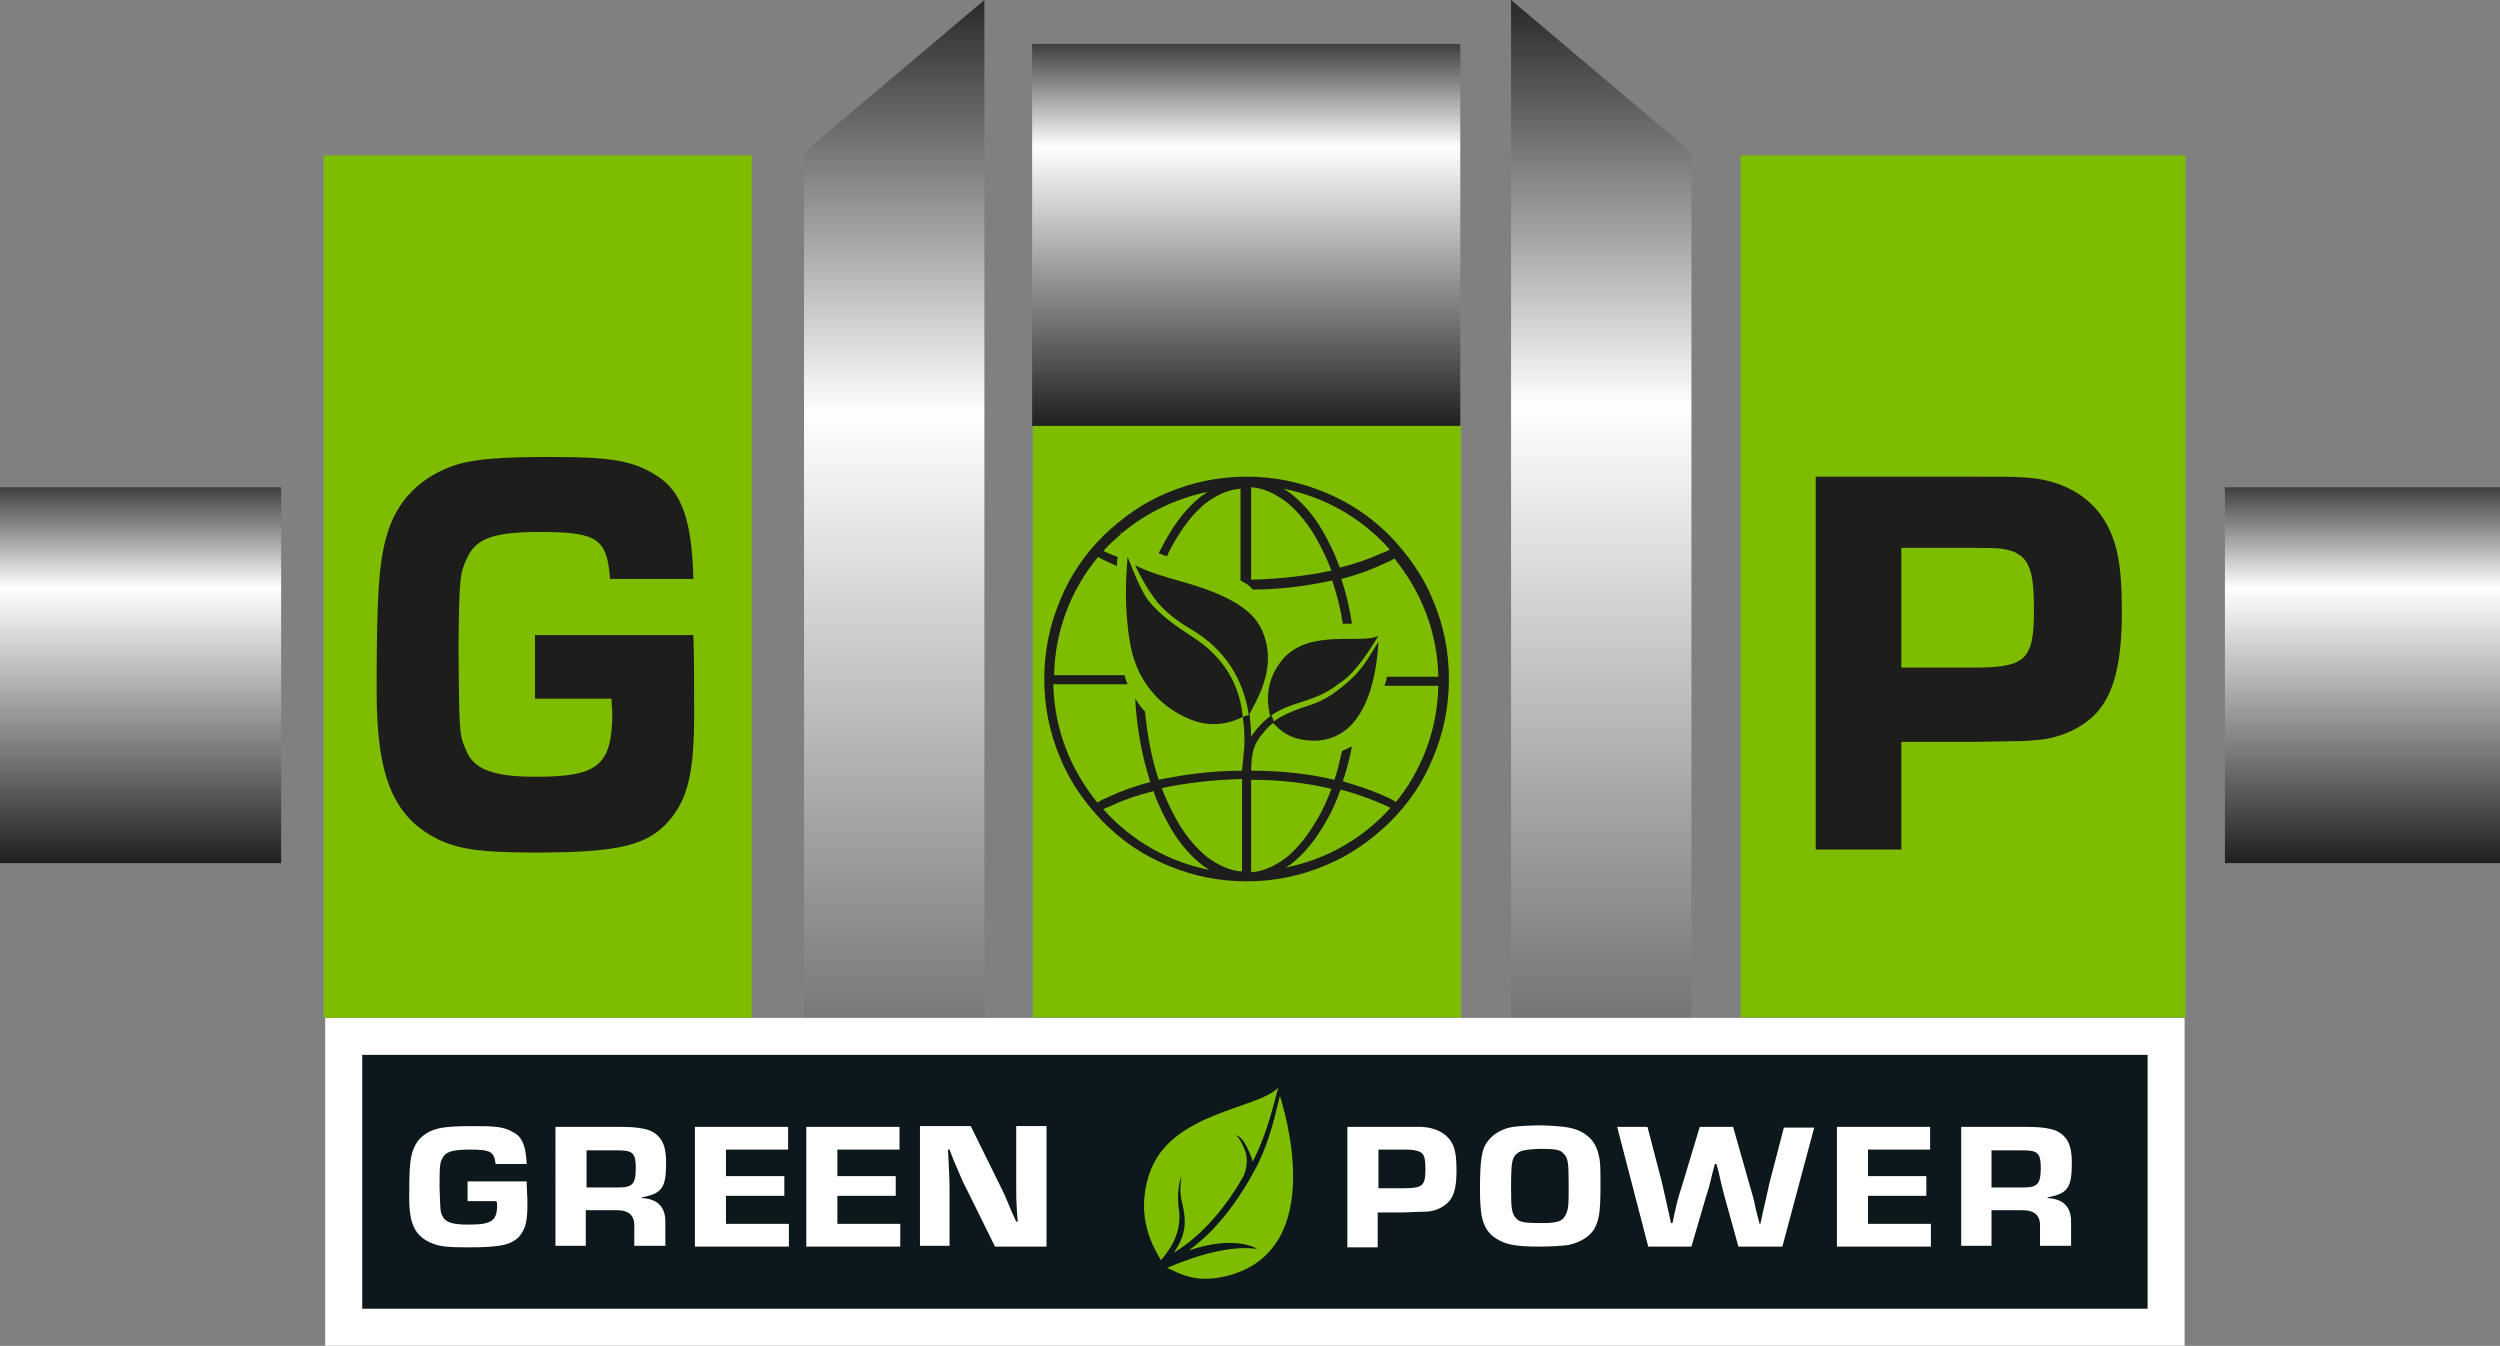 <?xml version="1.0" encoding="utf-8"?>
<!-- Generator: Adobe Illustrator 26.0.2, SVG Export Plug-In . SVG Version: 6.00 Build 0)  -->
<svg version="1.1" id="Laag_1" xmlns="http://www.w3.org/2000/svg" xmlns:xlink="http://www.w3.org/1999/xlink" x="0px" y="0px"
	 viewBox="0 0 329.9 177.6" style="enable-background:new 0 0 329.9 177.6;" xml:space="preserve">
<rect x="0" y="0" width="329.9" height="177.6" fill="#808080" stroke="none"/>
<style type="text/css">
	.st0{clip-path:url(#SVGID_00000071560679486682803480000014904527126595283859_);}
	.st1{fill:url(#SVGID_00000119085147790174819040000014516748736787214014_);}
	.st2{fill:#7EBC00;}
	.st3{clip-path:url(#SVGID_00000174591817626588563810000016374835977131554696_);}
	.st4{fill:url(#SVGID_00000160893492564517141890000001891671045658588349_);}
	.st5{clip-path:url(#SVGID_00000004526705352122986900000013075744160445450424_);}
	.st6{fill:url(#SVGID_00000015343917189980020660000012379817154341915782_);}
	.st7{clip-path:url(#SVGID_00000003083499427734152030000002932067137032461972_);}
	.st8{fill:url(#SVGID_00000018201728576413847300000014494196700864061576_);}
	.st9{clip-path:url(#SVGID_00000019636185446872577960000001791948100765960066_);}
	.st10{fill:url(#SVGID_00000024691449913496188950000004547181969752680340_);}
	.st11{fill:#0D181C;}
	.st12{fill:#FFFFFF;}
	.st13{enable-background:new    ;}
	.st14{fill:#1D1D1B;}
</style>
<g>
	<defs>
		<polygon id="SVGID_1_" points="106.1,20.1 129.9,0 129.9,134.3 106.1,134.3 		"/>
	</defs>
	<clipPath id="SVGID_00000088129841597054341280000000137594583350158767_">
		<use xlink:href="#SVGID_1_"  style="overflow:visible;"/>
	</clipPath>
	<g style="clip-path:url(#SVGID_00000088129841597054341280000000137594583350158767_);">
		
			<linearGradient id="SVGID_00000134932020573962432690000003651930035228809870_" gradientUnits="userSpaceOnUse" x1="-133.832" y1="251.306" x2="-132.832" y2="251.306" gradientTransform="matrix(1.167088e-14 -190.6 190.6 1.167088e-14 -47780.84 -25320.182)">
			<stop  offset="0" style="stop-color:#1D1D1B"/>
			<stop  offset="0.7" style="stop-color:#FFFFFF"/>
			<stop  offset="1" style="stop-color:#1D1D1B"/>
		</linearGradient>
		<rect x="106.1" style="fill:url(#SVGID_00000134932020573962432690000003651930035228809870_);" width="23.8" height="134.3"/>
	</g>
</g>
<rect x="136.3" y="56.1" class="st2" width="56.5" height="78.2"/>
<rect x="229.7" y="20.5" class="st2" width="58.7" height="113.8"/>
<g>
	<defs>
		<polygon id="SVGID_00000114036846319408405200000018250691310669134772_" points="223.2,20.1 199.4,0 199.4,134.3 223.2,134.3 		
			"/>
	</defs>
	<clipPath id="SVGID_00000079455645537714288160000012822765090427879865_">
		<use xlink:href="#SVGID_00000114036846319408405200000018250691310669134772_"  style="overflow:visible;"/>
	</clipPath>
	<g style="clip-path:url(#SVGID_00000079455645537714288160000012822765090427879865_);">
		
			<linearGradient id="SVGID_00000155854617973317683520000001184391043382156942_" gradientUnits="userSpaceOnUse" x1="-133.858" y1="251.334" x2="-132.858" y2="251.334" gradientTransform="matrix(1.147494e-14 -187.4 187.4 1.147494e-14 -46888.785 -24900.019)">
			<stop  offset="0" style="stop-color:#1D1D1B"/>
			<stop  offset="0.7" style="stop-color:#FFFFFF"/>
			<stop  offset="1" style="stop-color:#1D1D1B"/>
		</linearGradient>
		<rect x="199.4" style="fill:url(#SVGID_00000155854617973317683520000001184391043382156942_);" width="23.8" height="134.3"/>
	</g>
</g>
<g>
	<defs>
		<rect id="SVGID_00000138571646669045752920000013508669595120711101_" x="136.2" y="5.8" width="56.5" height="50.4"/>
	</defs>
	<clipPath id="SVGID_00000108267870544553481490000000230872818758318265_">
		<use xlink:href="#SVGID_00000138571646669045752920000013508669595120711101_"  style="overflow:visible;"/>
	</clipPath>
	<g style="clip-path:url(#SVGID_00000108267870544553481490000000230872818758318265_);">
		
			<linearGradient id="SVGID_00000134965727476591673840000001190157181205955233_" gradientUnits="userSpaceOnUse" x1="-137.789" y1="252.667" x2="-136.789" y2="252.667" gradientTransform="matrix(3.257561e-15 -53.2 53.2 3.257561e-15 -13277.449 -7273.86)">
			<stop  offset="0" style="stop-color:#1D1D1B"/>
			<stop  offset="0.7" style="stop-color:#FFFFFF"/>
			<stop  offset="1" style="stop-color:#1D1D1B"/>
		</linearGradient>
		
			<rect x="136.2" y="5.8" style="fill:url(#SVGID_00000134965727476591673840000001190157181205955233_);" width="56.5" height="50.4"/>
	</g>
</g>
<g>
	<defs>
		<rect id="SVGID_00000166663498517347028380000007891088172583329700_" y="64.3" width="37.1" height="49.6"/>
	</defs>
	<clipPath id="SVGID_00000010283594078217952170000009015777236208436376_">
		<use xlink:href="#SVGID_00000166663498517347028380000007891088172583329700_"  style="overflow:visible;"/>
	</clipPath>
	<g style="clip-path:url(#SVGID_00000010283594078217952170000009015777236208436376_);">
		
			<linearGradient id="SVGID_00000126319832914862059240000008403874106395252144_" gradientUnits="userSpaceOnUse" x1="-137.862" y1="252.983" x2="-136.862" y2="252.983" gradientTransform="matrix(3.214698e-15 -52.5 52.5 3.214698e-15 -13263.075 -7123.45)">
			<stop  offset="0" style="stop-color:#1D1D1B"/>
			<stop  offset="0.7" style="stop-color:#FFFFFF"/>
			<stop  offset="1" style="stop-color:#1D1D1B"/>
		</linearGradient>
		<rect y="64.3" style="fill:url(#SVGID_00000126319832914862059240000008403874106395252144_);" width="37.1" height="49.6"/>
	</g>
</g>
<g>
	<defs>
		<rect id="SVGID_00000135680603720434463080000009897174435524270744_" x="293.6" y="64.3" width="36.3" height="49.6"/>
	</defs>
	<clipPath id="SVGID_00000114784896862177969360000016820245944408348039_">
		<use xlink:href="#SVGID_00000135680603720434463080000009897174435524270744_"  style="overflow:visible;"/>
	</clipPath>
	<g style="clip-path:url(#SVGID_00000114784896862177969360000016820245944408348039_);">
		
			<linearGradient id="SVGID_00000090986015106165428910000010807638599700230323_" gradientUnits="userSpaceOnUse" x1="-137.862" y1="252.983" x2="-136.862" y2="252.983" gradientTransform="matrix(3.214698e-15 -52.5 52.5 3.214698e-15 -12969.875 -7123.45)">
			<stop  offset="0" style="stop-color:#1D1D1B"/>
			<stop  offset="0.7" style="stop-color:#FFFFFF"/>
			<stop  offset="1" style="stop-color:#1D1D1B"/>
		</linearGradient>
		
			<rect x="293.6" y="64.3" style="fill:url(#SVGID_00000090986015106165428910000010807638599700230323_);" width="36.3" height="49.6"/>
	</g>
</g>
<rect x="42.9" y="134.3" class="st11" width="245.4" height="43.3"/>
<path class="st12" d="M283.4,139.2v33.5H47.8v-33.5H283.4L283.4,139.2z M288.3,134.3H42.9v43.3h245.4V134.3z"/>
<rect x="42.7" y="20.5" class="st2" width="56.5" height="113.8"/>
<g class="st13">
	<path class="st14" d="M91.5,83.9c0.1,3.2,0.1,6.6,0.1,10.2c0,7.9-0.8,11.2-3.3,14.2c-2.9,3.3-6.7,4.2-17.7,4.2
		c-6.9,0-9.8-0.4-12.5-1.6c-6.1-2.9-8.4-8.2-8.4-19.7c0-12.6,0.3-16.9,1.3-20.4c1.3-4.8,4.6-8,9.3-9.5c2.3-0.7,5.7-1,12.2-1
		c8.3,0,11.1,0.5,14.2,2.5c3.3,2.1,4.6,5.9,4.8,13.6H80.5c-0.4-5.3-1.6-6.2-9.2-6.2c-6.1,0-8.5,0.8-9.7,3.5c-0.9,2-1,2.4-1.1,11.8
		c0.1,11.3,0.1,11.4,1,13.5c1,2.5,3.5,3.5,9.2,3.5c8.3,0,10.1-1.5,10.1-8.6c0-0.2-0.1-0.9-0.1-1.7H70.6v-8.4H91.5z"/>
</g>
<g class="st13">
	<path class="st14" d="M239.5,62.9h19.5c6.3,0,6.3,0,8,0.1c4.7,0.2,8.5,2.2,10.6,5.5c1.8,2.9,2.4,6,2.4,12.3c0,7.4-1.3,11.6-4.1,14
		c-2.1,1.8-4.9,2.8-7.8,2.9c-0.4,0.1-2,0.1-7.8,0.2h-9.4v14.2h-11.3V62.9z M260.3,88.1c7.1,0,8.1-1,8.1-7.7c0-5-0.6-6.7-2.7-7.6
		c-1.2-0.4-1.7-0.5-4.9-0.5h-9.9v15.8H260.3z"/>
</g>
<g class="st13">
	<path class="st12" d="M69.5,155.8c0,1,0.1,2,0.1,3.1c0,2.4-0.3,3.4-1.2,4.4c-1.1,1-2.5,1.3-6.6,1.3c-2.6,0-3.7-0.1-4.7-0.5
		c-2.3-0.9-3.1-2.5-3.1-6c0-3.9,0.1-5.2,0.5-6.3c0.5-1.5,1.7-2.5,3.4-2.9c0.9-0.2,2.1-0.3,4.5-0.3c3.1,0,4.1,0.1,5.3,0.8
		c1.2,0.6,1.7,1.8,1.8,4.2h-4.1c-0.2-1.6-0.6-1.9-3.4-1.9c-2.3,0-3.2,0.3-3.6,1.1c-0.3,0.6-0.4,0.7-0.4,3.6c0.1,3.5,0.1,3.5,0.4,4.1
		c0.4,0.8,1.3,1.1,3.4,1.1c3.1,0,3.8-0.5,3.8-2.6c0,0,0-0.3-0.1-0.5h-3.8v-2.6H69.5z"/>
</g>
<g class="st13">
	<path class="st12" d="M73.4,148.7H82c1.8,0,3,0.2,3.8,0.5c1.5,0.7,2.1,1.9,2.1,4.2c0,3.3-0.5,4.1-3.2,4.6v0.1
		c2.1,0.1,3.1,1.2,3.1,3.1v3.2h-4.1V162c0.1-1.6-0.7-2.3-2.3-2.3h-4.1v4.7h-4V148.7z M81.6,156.7c1.9,0,2.3-0.5,2.3-2.6
		c0-1.9-0.4-2.3-2.3-2.3h-4.2v4.9H81.6z"/>
</g>
<g class="st13">
	<path class="st12" d="M95.8,155.2h7.7v2.6h-7.7v3.7h8.3v3H91.7v-15.8H104v3h-8.2V155.2z"/>
	<path class="st12" d="M110.5,155.2h7.7v2.6h-7.7v3.7h8.3v3h-12.4v-15.8h12.3v3h-8.2V155.2z"/>
	<path class="st12" d="M138.1,164.5h-6.8l-3.8-7.7c-0.5-0.9-0.7-1.5-1.7-3.8l-0.5-1.3h-0.2c0.1,2.2,0.2,3.8,0.2,5v7.7h-3.9v-15.8
		h6.7l3.6,7.3c0.8,1.6,0.9,1.8,1.8,4l0.6,1.3h0.2l-0.1-1.2c-0.1-1.8-0.1-2-0.1-3.7v-7.7h4V164.5z"/>
</g>
<g class="st13">
	<path class="st12" d="M177.9,148.7h6.9c2.2,0,2.2,0,2.8,0c1.7,0.1,3,0.7,3.8,1.8c0.6,0.9,0.8,1.9,0.8,4c0,2.4-0.4,3.7-1.5,4.5
		c-0.8,0.6-1.7,0.9-2.8,0.9c-0.2,0-0.7,0-2.8,0.1h-3.3v4.6h-4V148.7z M185.2,156.8c2.5,0,2.9-0.3,2.9-2.5c0-1.6-0.2-2.2-1-2.4
		c-0.4-0.1-0.6-0.2-1.7-0.2h-3.5v5.1H185.2z"/>
</g>
<g class="st13">
	<path class="st12" d="M208.1,149.1c1.6,0.6,2.6,1.8,2.9,3.5c0.2,0.7,0.2,1.8,0.2,3.9c0,3.6-0.2,4.6-0.9,5.8c-0.7,1-1.9,1.7-3.4,2
		c-0.8,0.1-2.2,0.2-3.8,0.2c-2.7,0-4.1-0.2-5.2-0.8c-1.4-0.7-2.1-1.7-2.4-3.4c-0.1-0.7-0.2-1.5-0.2-3.2c0-4.1,0.2-5.5,1.1-6.6
		c0.7-0.9,1.9-1.6,3.3-1.8c0.7-0.1,2.2-0.2,3.8-0.2C205.9,148.6,207,148.7,208.1,149.1z M200.2,152.2c-0.7,0.6-0.8,1.1-0.8,4.8
		c0,2.5,0.1,3.2,0.7,3.8c0.4,0.5,1.2,0.6,3.4,0.6c2.2,0,2.8-0.3,3.2-1.3c0.3-0.7,0.3-1.3,0.3-3.7c0-3.2-0.1-3.6-0.7-4.2
		c-0.4-0.5-1.1-0.6-3.2-0.6C201.3,151.7,200.7,151.8,200.2,152.2z"/>
</g>
<g class="st13">
	<path class="st12" d="M235.2,164.5h-5.8l-1.8-6.5c-0.4-1.5-0.4-1.5-0.8-3.3l-0.3-1.1h-0.2l-0.3,1.1c-0.4,1.6-0.4,1.8-0.9,3.3
		l-1.9,6.5h-5.7l-4.1-15.8h4l1.9,7.3c0.3,1.4,0.4,1.7,0.9,4l0.3,1.4h0.2l0.3-1.4c0.1-0.4,0.2-0.9,0.3-1.3c0.1-0.4,0.4-1.5,0.8-2.7
		l2.2-7.3h4.4l2.1,7.4c0.4,1.4,0.7,2.3,0.9,3.5l0.5,1.9h0.1l0.3-1.4c0.5-2.2,0.6-2.6,0.9-4l1.9-7.3h4L235.2,164.5z"/>
</g>
<g class="st13">
	<path class="st12" d="M246.5,155.2h7.7v2.6h-7.7v3.7h8.3v3h-12.4v-15.8h12.3v3h-8.2V155.2z"/>
</g>
<g class="st13">
	<path class="st12" d="M258.8,148.7h8.7c1.8,0,3,0.2,3.8,0.5c1.5,0.7,2.1,1.9,2.1,4.2c0,3.3-0.5,4.1-3.2,4.6v0.1
		c2.1,0.1,3.1,1.2,3.1,3.1v3.2h-4.1V162c0.1-1.6-0.7-2.3-2.3-2.3h-4.1v4.7h-4V148.7z M267,156.7c1.9,0,2.3-0.5,2.3-2.6
		c0-1.9-0.4-2.3-2.3-2.3h-4.2v4.9H267z"/>
</g>
<g>
	<g>
		<path class="st14" d="M189.1,79.2c-1.3-3.2-3.3-6-5.7-8.5c-2.5-2.5-5.3-4.4-8.5-5.7c-3.3-1.4-6.8-2.1-10.4-2.1s-7.1,0.7-10.4,2.1
			c-3.2,1.3-6,3.3-8.5,5.7c-2.5,2.5-4.4,5.3-5.7,8.5c-1.4,3.3-2.1,6.8-2.1,10.4s0.7,7.1,2.1,10.4c1.3,3.2,3.3,6,5.7,8.5
			c2.5,2.5,5.3,4.4,8.5,5.7c3.3,1.4,6.8,2.1,10.4,2.1s7.1-0.7,10.4-2.1c3.2-1.3,6-3.3,8.5-5.7c2.5-2.5,4.4-5.3,5.7-8.5
			c1.4-3.3,2.1-6.8,2.1-10.4S190.5,82.5,189.1,79.2 M183.4,72.5c-0.3,0.2-0.7,0.4-1.1,0.5c-1.7,0.8-3.5,1.4-5.5,1.9
			c-0.5-1.4-1.1-2.7-1.8-4c-1.3-2.5-2.9-4.4-4.7-5.8c-0.3-0.2-0.6-0.4-0.9-0.6c5.5,1.1,10.3,3.9,13.9,7.9 M165.1,64.3
			c1.6,0.1,3.1,0.8,4.6,1.9c1.6,1.3,3.1,3.1,4.3,5.4c0.6,1.1,1.2,2.4,1.7,3.7c-3.3,0.7-6.8,1.1-10.6,1.2V64.3L165.1,64.3z
			 M145.6,106.8c0.3-0.2,0.7-0.3,1.1-0.5c1.7-0.8,3.5-1.4,5.5-1.9c0.5,1.4,1.1,2.7,1.8,4c1.3,2.5,2.9,4.4,4.7,5.8
			c0.3,0.2,0.6,0.4,0.9,0.6c-5.5-1.1-10.3-3.9-13.9-7.9 M163.9,115c-1.6-0.1-3.1-0.8-4.6-1.9c-1.6-1.3-3.1-3.1-4.3-5.4
			c-0.6-1.1-1.2-2.4-1.7-3.7c3.3-0.7,6.8-1.1,10.6-1.2V115L163.9,115z M165.1,102.9c3.7,0,7.3,0.4,10.6,1.2c-0.5,1.3-1,2.5-1.7,3.7
			c-1.3,2.3-2.7,4.1-4.3,5.4c-1.5,1.1-3,1.8-4.6,1.9V102.9L165.1,102.9z M169.5,114.6c0.3-0.2,0.6-0.4,0.9-0.6
			c1.8-1.4,3.3-3.3,4.7-5.8c0.7-1.2,1.3-2.6,1.8-4c2,0.5,3.9,1.2,5.5,1.9c0.4,0.2,0.7,0.3,1.1,0.5c-3.6,4-8.4,6.8-13.9,7.9
			 M184.2,105.8c-0.4-0.2-0.9-0.5-1.4-0.7c-1.7-0.8-3.6-1.4-5.6-2c0.5-1.5,0.9-3,1.2-4.6c-0.4,0.2-0.9,0.4-1.3,0.6
			c-0.3,1.3-0.6,2.6-1,3.8c-3.4-0.8-7.1-1.2-11-1.2v-0.3c0.1-1.9,0.2-3.1,1.6-4.7c0.4-0.5,0.9-1,1.3-1.3c0.8,0.8,1.8,2,4.5,2.3
			c9.2,0.9,9.3-12.5,9.4-13c-0.9,1.3-1.8,3.3-3.7,5c-1.7,1.5-3.1,2.6-5.2,3.3c-3.5,1.1-4.5,1.9-4.9,2.2l-0.3-0.8
			c-0.9,0.6-1.9,1.6-2.7,2.8c0-1.3-0.2-2.5-0.2-2.9l-0.9,0.3c-0.5-5.2-3.4-8.5-6.7-10.6c-2-1.3-4.1-2.7-5.8-4.8
			c-1.1-1.5-2.2-4.5-2.7-5.7c-0.2,2.4-0.5,6.6,0.3,11.2c0.7,4.6,3.5,8.4,7.9,10.2c3.3,1.4,6,0.2,7-0.3c0,0.2,0.3,1.8,0.2,4l-0.3,3.1
			c-3.9,0-7.6,0.5-11,1.2c-0.9-2.7-1.5-5.8-1.8-9c-0.5-0.5-0.9-1.1-1.3-1.7c0.2,3.9,0.9,7.6,2,11c-2,0.5-3.9,1.2-5.6,2
			c-0.5,0.2-0.9,0.4-1.4,0.7c-3.5-4.3-5.7-9.7-5.8-15.6h9.8c-0.2-0.4-0.3-0.8-0.4-1.2h-9.3c0.1-5.9,2.3-11.4,5.8-15.6
			c0.4,0.2,0.9,0.5,1.4,0.7c0.4,0.2,0.7,0.3,1.1,0.5c0-0.4,0-0.8,0.1-1.2c-0.3-0.1-0.5-0.2-0.8-0.3c-0.4-0.2-0.7-0.3-1.1-0.5
			c0.7-0.8,1.5-1.5,2.3-2.2c0-0.3,0-0.4,0-0.4s0,0,0.1,0.3c3.2-2.7,7.1-4.6,11.4-5.5c-0.3,0.2-0.6,0.4-0.9,0.6
			c-1.8,1.4-3.3,3.3-4.7,5.8c-0.3,0.6-0.6,1.1-0.9,1.7c0.3,0.1,0.7,0.3,1.1,0.4c0.2-0.5,0.5-1.1,0.8-1.6c1.3-2.3,2.7-4.1,4.3-5.4
			c1.5-1.1,3-1.8,4.6-1.9v12.1c1.1,0.6,1.2,0.7,1.6,1.2c3.7,0,7.3-0.5,10.5-1.2c0.6,1.8,1.1,3.7,1.4,5.7c0.2,0,0.3,0,0.5,0
			s0.5,0,0.7,0c-0.3-2.1-0.8-4.1-1.4-5.9c2-0.5,3.9-1.2,5.6-2c0.5-0.2,0.9-0.4,1.4-0.7c3.5,4.3,5.7,9.7,5.8,15.6H183
			c0,0.4-0.2,0.8-0.3,1.2h7.1c-0.1,5.9-2.3,11.4-5.8,15.6"/>
		<path class="st14" d="M169.1,87.2c-2.5,3.2-1.7,6.2-1.5,7.3c3-2.1,5.8-1.7,9.1-4.3c0.6-0.4,2.2-1.3,5.2-6.3
			C179.6,85.1,172.6,82.8,169.1,87.2"/>
		<path class="st14" d="M155.8,76.7c-2.2-0.6-4.2-1.2-6-2.1c0.5,1.1,1.4,2.8,2.5,4.3c1.1,1.6,3.1,3.1,4.8,4.1
			c4.5,2.6,7,6.6,7.7,11.4c0.8-1.7,4-6.3,1.7-11.3C165.1,80,161.1,78.2,155.8,76.7"/>
		<path class="st2" d="M155.5,159.1v-0.2c-0.2-2.3,0.4-3.7,0.4-3.8c0,0-0.3,1.9,0,3.2c0.7,2.8,0.7,4.5-1,7c4-2.4,7.1-6.4,9.2-10.1
			c0.2-0.5,0.8-2.1,0.1-3.6c-0.7-1.7-1.1-1.8-1.2-1.8l0,0l0,0c0.1,0,0.8,0,1.6,1.7c0.4,0.8,0.6,1.4,0.7,1.8l0,0
			c2-3.8,2.9-8.2,3.4-9.8c-2.7,2.9-14.2,3.2-17,11.3c-2,5.9,0.6,9.9,1.5,11.5C154.1,165.2,156.2,162.8,155.5,159.1"/>
		<path class="st2" d="M166,153.6c-1.6,3.1-3.4,5.8-5.3,7.9c-1.2,1.4-2.5,2.5-3.8,3.5c6.2-2.1,9-0.2,9-0.2
			c-4.5-0.6-9.9,1.7-11.9,2.5c1.6,0.7,3.7,2.1,7.8,1.1c13.9-3.4,7.3-23,7.1-23.8C168.3,146.9,167.7,150.1,166,153.6"/>
	</g>
</g>
</svg>
